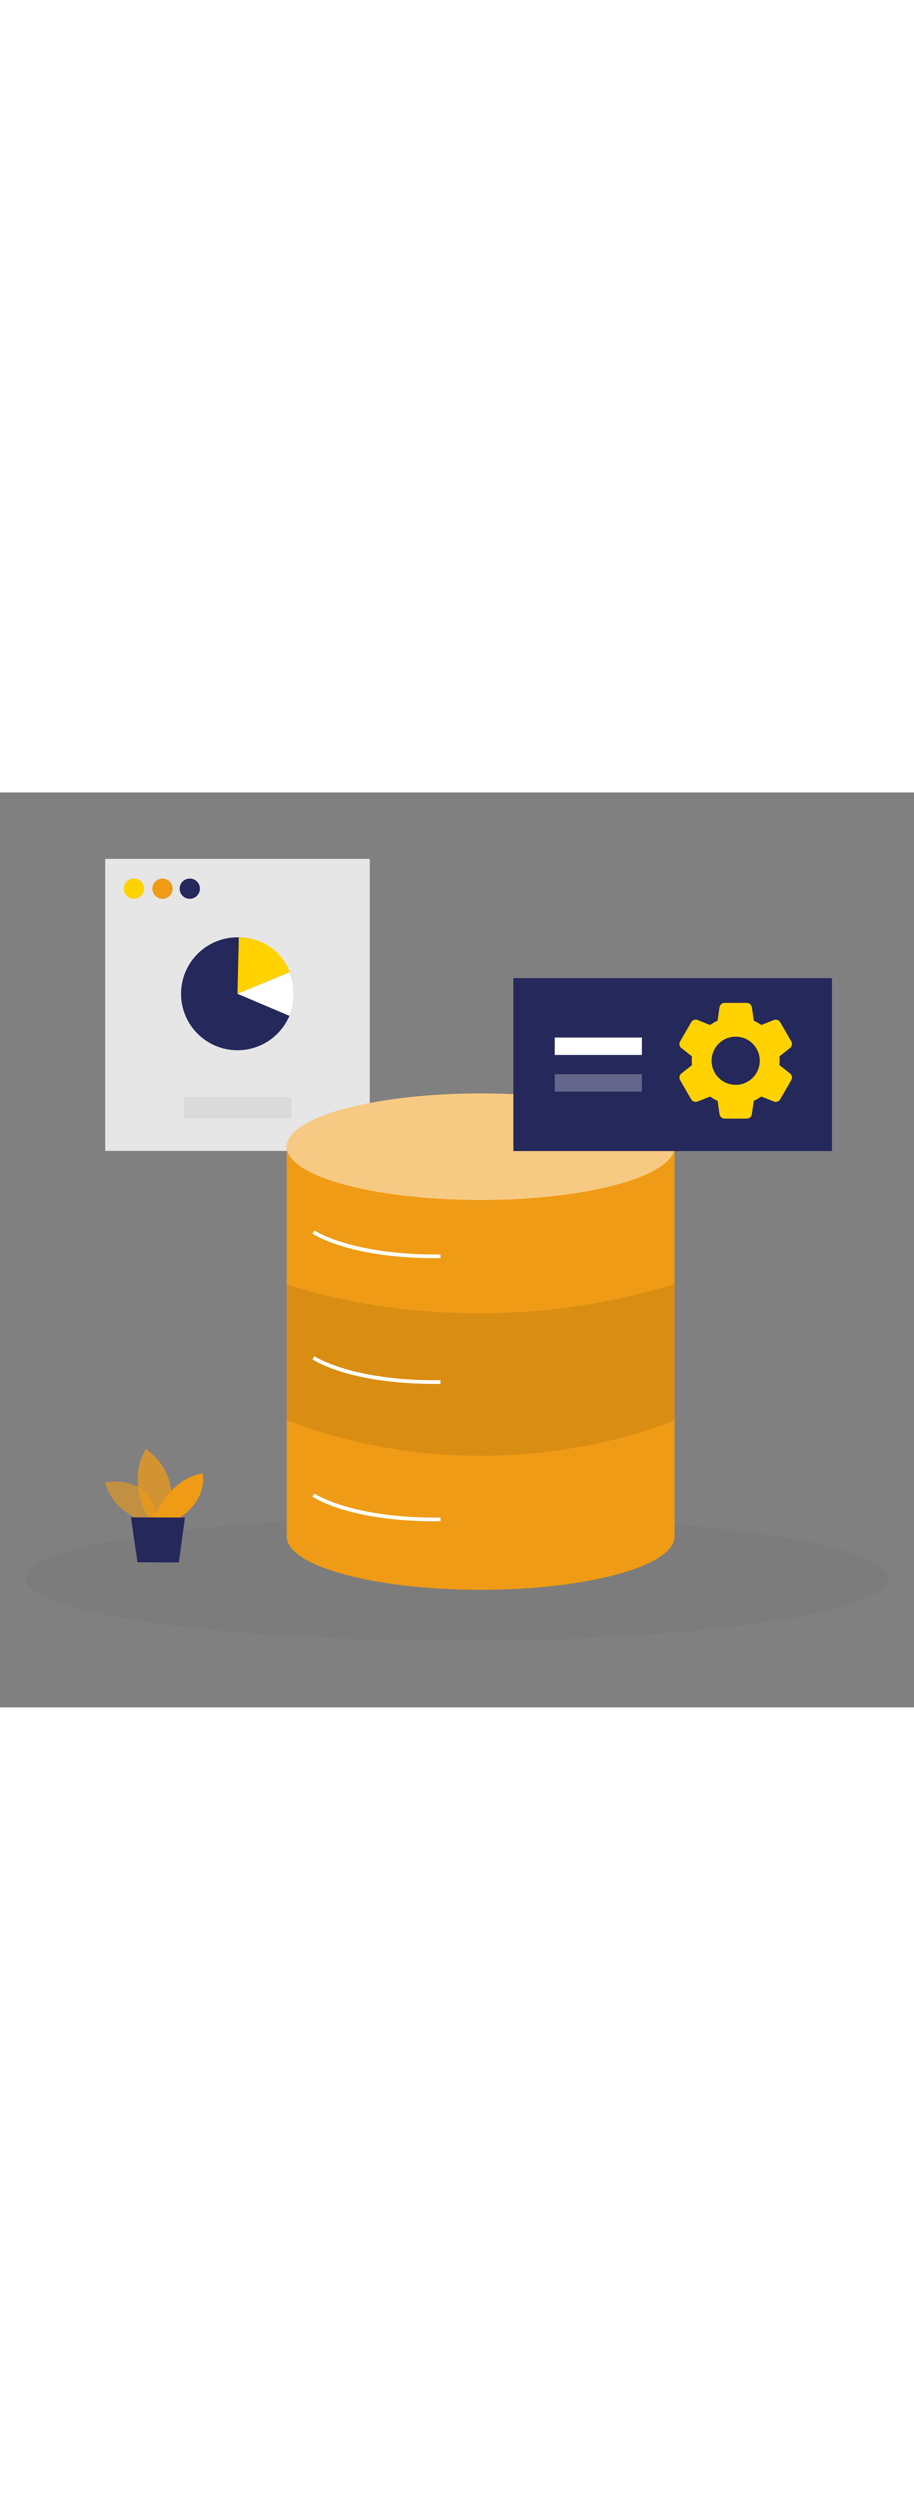 <svg id="_0516_data_and_settings" xmlns="http://www.w3.org/2000/svg" viewBox="0 0 500 500" data-imageid="data-settings-8" imageName="Data Settings" class="illustrations_image" style="width: 183px;"><rect x="0" y="0" width="500" height="500" fill="#808080" stroke="none"/><defs><style>.cls-1_data-settings-8,.cls-2_data-settings-8,.cls-3_data-settings-8{fill:#fff;}.cls-2_data-settings-8{opacity:.47;}.cls-4_data-settings-8{fill:#a5a5a5;opacity:.19;}.cls-5_data-settings-8{opacity:.03;}.cls-5_data-settings-8,.cls-6_data-settings-8{fill:#000001;}.cls-7_data-settings-8{fill:#e6e6e6;}.cls-6_data-settings-8{opacity:.09;}.cls-3_data-settings-8{opacity:.29;}.cls-8_data-settings-8{opacity:.58;}.cls-8_data-settings-8,.cls-9_data-settings-8,.cls-10_data-settings-8{fill:#68e1fd;}.cls-11_data-settings-8{fill:#24285b;}.cls-9_data-settings-8{opacity:.73;}.cls-12_data-settings-8{fill:#ffd200;}</style></defs><ellipse id="sd_data-settings-8" class="cls-5_data-settings-8" cx="250" cy="429.53" rx="236.02" ry="34.17"/><g id="pie_chart_data-settings-8"><rect class="cls-7_data-settings-8" x="57.55" y="36.3" width="144.72" height="159.59" transform="translate(259.82 232.19) rotate(-180)"/><circle class="cls-12_data-settings-8" cx="73.26" cy="52.58" r="5.54"/><circle class="cls-10_data-settings-8 targetColor" cx="88.88" cy="52.58" r="5.54" style="fill: rgb(239, 155, 21);"/><circle class="cls-11_data-settings-8" cx="103.82" cy="52.58" r="5.54"/><circle class="cls-11_data-settings-8" cx="129.91" cy="110.02" r="30.86"/><path class="cls-12_data-settings-8" d="m129.91,110.02l28.55-11.75s-5.45-18.47-27.81-19.11l-.74,30.85Z"/><path class="cls-1_data-settings-8" d="m129.91,110.02l28.41,12.07s5.43-10.87.13-23.82l-28.55,11.75Z"/><rect class="cls-4_data-settings-8" x="100.55" y="166.47" width="58.92" height="11.57"/></g><g id="plant_data-settings-8"><path class="cls-8_data-settings-8 targetColor" d="m79.12,398.35s-17.71-4.84-21.57-21.32c0,0,27.45-5.55,28.23,22.78l-6.66-1.46Z" style="fill: rgb(239, 155, 21);"/><path class="cls-9_data-settings-8 targetColor" d="m81.29,396.59s-12.38-19.57-1.48-37.86c0,0,20.87,13.25,11.6,37.9l-10.11-.04Z" style="fill: rgb(239, 155, 21);"/><path class="cls-10_data-settings-8 targetColor" d="m84.48,396.6s6.54-20.66,26.3-24.58c0,0,3.71,13.42-12.8,24.63l-13.51-.06Z" style="fill: rgb(239, 155, 21);"/><polygon class="cls-11_data-settings-8" points="71.63 396.14 75.22 420.7 97.83 420.8 101.17 396.26 71.63 396.14"/></g><g id="server_data-settings-8"><path class="cls-10_data-settings-8 targetColor" d="m156.85,193.6v213.02c0,16.08,47.5,29.12,106.09,29.12s106.09-13.04,106.09-29.12v-213.02h-212.19Z" style="fill: rgb(239, 155, 21);"/><ellipse class="cls-10_data-settings-8 targetColor" cx="262.94" cy="193.6" rx="106.09" ry="29.12" style="fill: rgb(239, 155, 21);"/><ellipse class="cls-2_data-settings-8" cx="262.94" cy="193.6" rx="106.09" ry="29.12"/><path class="cls-6_data-settings-8" d="m156.85,268.68s95.87,35.91,212.19,0v74.41s-97.92,43.61-212.19,0v-74.41Z"/><path class="cls-1_data-settings-8" d="m238.25,254.5c-47.34,0-66.55-12.92-67.36-13.48l1.14-1.65c.2.14,20.35,13.58,68.92,13.11l.02,2c-.92,0-1.83.01-2.72.01Z"/><path class="cls-1_data-settings-8" d="m238.25,323.23c-47.34,0-66.55-12.92-67.36-13.48l1.14-1.65c.2.14,20.35,13.59,68.92,13.11l.02,2c-.92,0-1.83.01-2.72.01Z"/><path class="cls-1_data-settings-8" d="m238.25,398.29c-47.34,0-66.55-12.92-67.36-13.48l1.14-1.65c.2.14,20.35,13.62,68.92,13.11l.02,2c-.92,0-1.83.01-2.72.01Z"/></g><g id="panel_data-settings-8"><rect class="cls-11_data-settings-8" x="280.83" y="101.46" width="174.29" height="94.51"/><path class="cls-12_data-settings-8" d="m432.18,153.55l-5.81-4.55c.18-1.59.18-3.19,0-4.77l5.82-4.55c1.09-.88,1.38-2.42.69-3.63l-6.05-10.45c-.7-1.22-2.18-1.76-3.5-1.26l-6.85,2.76c-1.29-.93-2.67-1.73-4.12-2.39l-1.05-7.28c-.19-1.4-1.39-2.44-2.8-2.42h-12.12c-1.4,0-2.59,1.02-2.78,2.4l-1.05,7.3c-1.44.66-2.82,1.46-4.11,2.39l-6.87-2.76c-1.3-.51-2.78.01-3.47,1.24l-6.05,10.47c-.71,1.22-.42,2.77.69,3.65l5.81,4.55c-.18,1.59-.18,3.19,0,4.77l-5.82,4.55c-1.09.88-1.38,2.42-.69,3.63l6.04,10.46c.7,1.22,2.18,1.76,3.5,1.26l6.85-2.76c1.29.93,2.67,1.74,4.12,2.39l1.05,7.27c.19,1.39,1.38,2.43,2.78,2.43h12.12c1.4.01,2.59-1.02,2.79-2.4l1.05-7.3c1.44-.66,2.82-1.46,4.11-2.39l6.88,2.76c1.3.51,2.78-.02,3.47-1.24l6.07-10.51c.68-1.21.38-2.74-.71-3.61Zm-29.73,6.24c-7.28,0-13.17-5.9-13.17-13.17s5.9-13.17,13.17-13.17,13.17,5.9,13.17,13.17c0,7.27-5.9,13.17-13.17,13.17Z"/><rect class="cls-1_data-settings-8" x="303.47" y="133.93" width="47.67" height="9.53"/><rect class="cls-3_data-settings-8" x="303.47" y="153.96" width="47.67" height="9.53"/></g></svg>